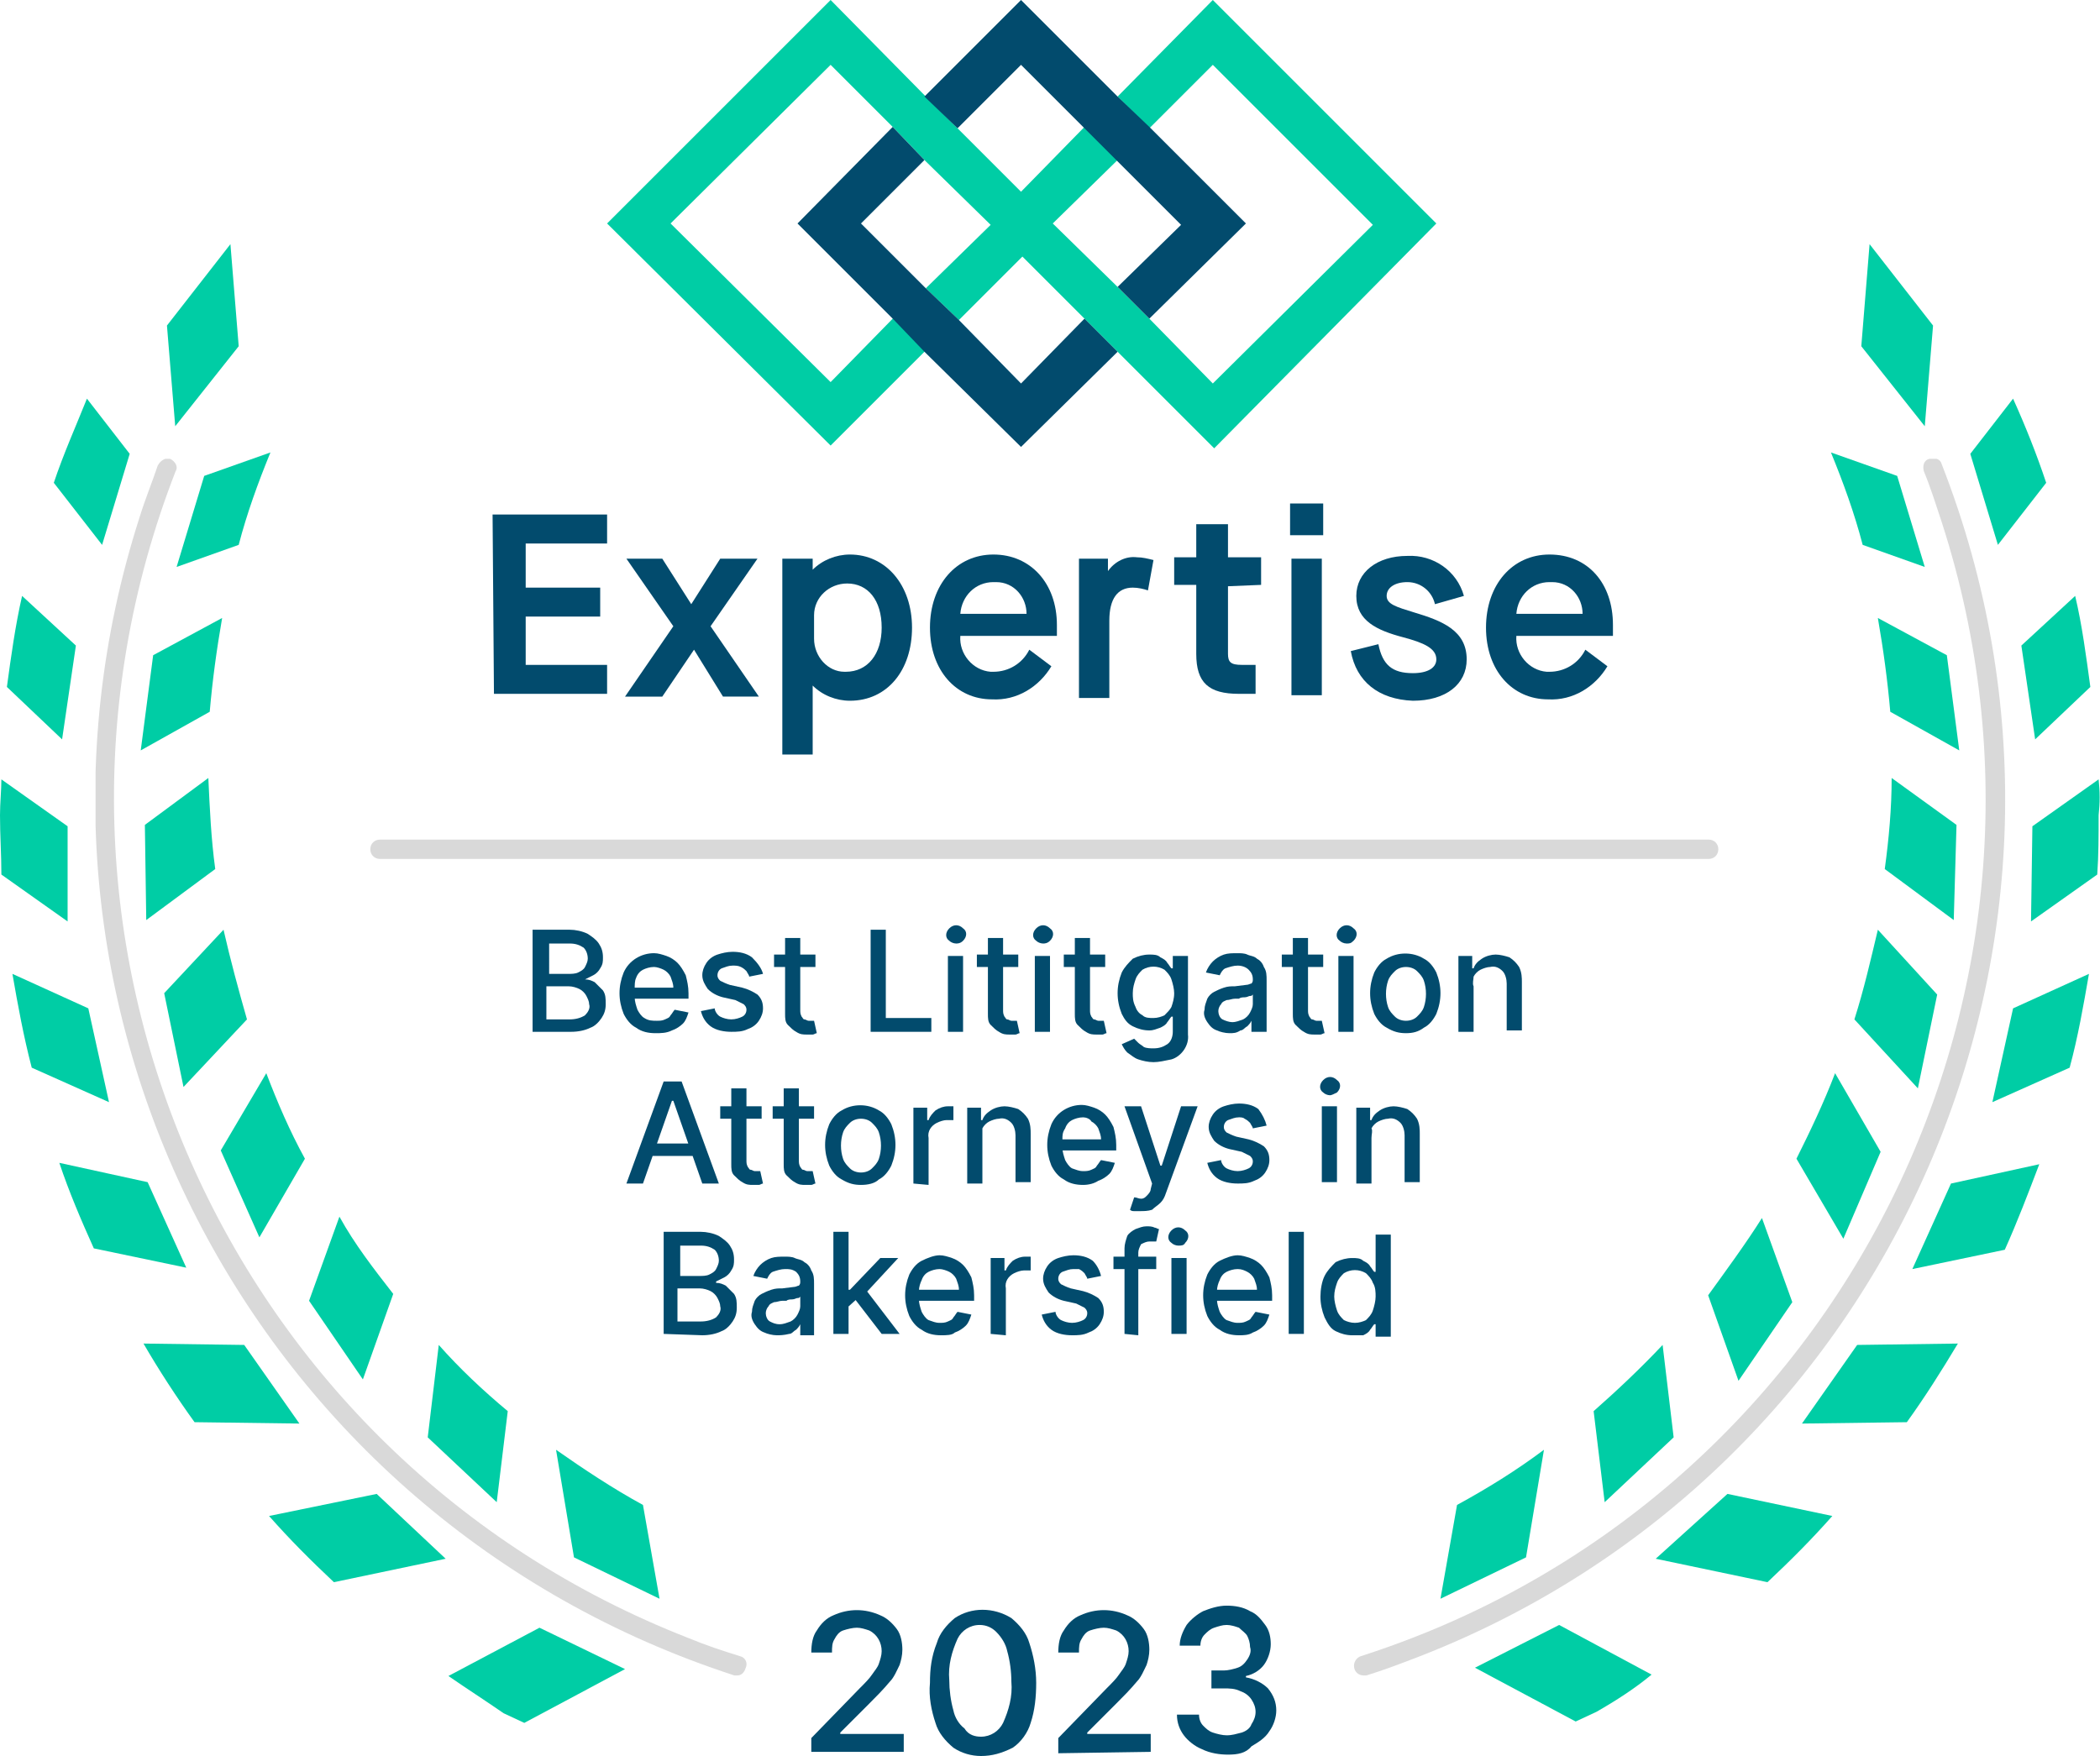 <?xml version="1.0" encoding="utf-8"?>
<!-- Generator: Adobe Illustrator 27.2.0, SVG Export Plug-In . SVG Version: 6.00 Build 0)  -->
<svg version="1.1" id="Group_177" xmlns="http://www.w3.org/2000/svg" xmlns:xlink="http://www.w3.org/1999/xlink" x="0px" y="0px"
	 width="152.2px" height="127.3px" viewBox="0 0 152.2 127.3" enable-background="new 0 0 152.2 127.3" xml:space="preserve">
<g>
	<defs>
		<rect id="SVGID_1_" width="152.2" height="127.3"/>
	</defs>
	<clipPath id="SVGID_00000152982415242317404750000017580763844602176416_">
		<use xlink:href="#SVGID_1_"  overflow="visible"/>
	</clipPath>
	<g id="Group_196" clip-path="url(#SVGID_00000152982415242317404750000017580763844602176416_)">
		<g id="Group_187">
			<g>
				<defs>
					<rect id="SVGID_00000120558556539263281450000013626103902951826365_" width="152.2" height="127.3"/>
				</defs>
				<clipPath id="SVGID_00000114033977920672644710000010488922217897368705_">
					<use xlink:href="#SVGID_00000120558556539263281450000013626103902951826365_"  overflow="visible"/>
				</clipPath>
				<g id="Group_186" clip-path="url(#SVGID_00000114033977920672644710000010488922217897368705_)">
					<g id="Group_179" transform="translate(26.838 60.867)" opacity="0.15">
						<g id="Group_178">
							<g>
								<defs>
									<rect id="SVGID_00000109024212110018991110000012663342483505772688_" x="0" y="0" width="97.7" height="1.4"/>
								</defs>
								<clipPath id="SVGID_00000146483931917098066690000001668604693541038748_">
									<use xlink:href="#SVGID_00000109024212110018991110000012663342483505772688_"  overflow="visible"/>
								</clipPath>
								<g id="Group_177-2" clip-path="url(#SVGID_00000146483931917098066690000001668604693541038748_)">
									<path id="Path_2105" d="M97,1.4H0.7C0.3,1.4,0,1.1,0,0.7C0,0.3,0.3,0,0.7,0H97c0.4,0,0.7,0.3,0.7,0.7
										C97.7,1.1,97.4,1.4,97,1.4C97,1.4,97,1.4,97,1.4"/>
								</g>
							</g>
						</g>
					</g>
					<g id="Group_182" transform="translate(6.928 33.261)" opacity="0.15">
						<g id="Group_181">
							<g>
								<defs>
									<rect id="SVGID_00000060010997300129615440000000326161521629783708_" x="0" y="0" width="47.2" height="88.2"/>
								</defs>
								<clipPath id="SVGID_00000127014172540596573030000018229243231852663943_">
									<use xlink:href="#SVGID_00000060010997300129615440000000326161521629783708_"  overflow="visible"/>
								</clipPath>
								<g id="Group_180" clip-path="url(#SVGID_00000127014172540596573030000018229243231852663943_)">
									<path id="Path_2106" d="M46.5,88.2c-0.1,0-0.1,0-0.2,0C11.2,76.8-8.1,39.3,3.2,4.2c0.4-1.3,0.9-2.5,1.3-3.7
										C4.7,0.1,5.1-0.1,5.4,0C5.8,0.2,6,0.6,5.8,0.9C-7.3,34.6,9.4,72.4,43,85.5c1.2,0.5,2.4,0.9,3.7,1.3
										c0.4,0.1,0.6,0.5,0.4,0.9C47,88,46.8,88.2,46.5,88.2"/>
								</g>
							</g>
						</g>
					</g>
					<g id="Group_185" transform="translate(98.132 33.261)" opacity="0.15">
						<g id="Group_184">
							<g>
								<defs>
									<rect id="SVGID_00000152231906510828400070000006321571909892420537_" x="0" y="0" width="47.2" height="88.2"/>
								</defs>
								<clipPath id="SVGID_00000069399754463628699640000006822239958349782958_">
									<use xlink:href="#SVGID_00000152231906510828400070000006321571909892420537_"  overflow="visible"/>
								</clipPath>
								<g id="Group_183" clip-path="url(#SVGID_00000069399754463628699640000006822239958349782958_)">
									<path id="Path_2107" d="M0.7,88.2c-0.4,0-0.7-0.3-0.7-0.7c0-0.3,0.2-0.6,0.5-0.7C34.8,75.8,53.7,39,42.6,4.6
										c-0.4-1.2-0.8-2.5-1.3-3.7c-0.1-0.4,0-0.8,0.4-0.9c0.4-0.1,0.8,0,0.9,0.4C56,34.7,39.1,73.4,4.8,86.8
										c-1.3,0.5-2.6,1-3.9,1.4C0.8,88.2,0.8,88.2,0.7,88.2"/>
								</g>
							</g>
						</g>
					</g>
				</g>
			</g>
		</g>
		<path id="Path_2108" fill="#00CDA5" d="M17.3,25.1l-0.6-7.4l-4.6,5.9l0.6,7.3L17.3,25.1z"/>
		<g id="Group_195">
			<g>
				<defs>
					<rect id="SVGID_00000060015582778619194050000011317537627786550185_" width="152.2" height="127.3"/>
				</defs>
				<clipPath id="SVGID_00000156579704554239300370000000061089827435699627_">
					<use xlink:href="#SVGID_00000060015582778619194050000011317537627786550185_"  overflow="visible"/>
				</clipPath>
				<g id="Group_194" clip-path="url(#SVGID_00000156579704554239300370000000061089827435699627_)">
					<path id="Path_2109" fill="#00CDA5" d="M9.4,32.9l-3.1-4c-0.8,2-1.7,4-2.4,6.1l3.5,4.5L9.4,32.9z"/>
					<path id="Path_2110" fill="#00CDA5" d="M12.8,41.1l4.5-1.6c0.6-2.3,1.4-4.5,2.3-6.7l-4.8,1.7L12.8,41.1z"/>
					<path id="Path_2111" fill="#00CDA5" d="M5.5,46.8l-3.9-3.6c-0.5,2.2-0.8,4.4-1.1,6.6l4,3.8L5.5,46.8z"/>
					<path id="Path_2112" fill="#00CDA5" d="M16.1,44.8l-5,2.7l-0.9,6.9l5-2.8C15.4,49.3,15.7,47.1,16.1,44.8"/>
					<path id="Path_2113" fill="#00CDA5" d="M4.9,59.9l-4.8-3.4c0,0.8-0.1,1.7-0.1,2.6c0,1.5,0.1,2.8,0.1,4.3l4.8,3.4V59.9z"/>
					<path id="Path_2114" fill="#00CDA5" d="M10.5,59.8l0.1,6.9l5-3.7c-0.3-2.2-0.4-4.4-0.5-6.6L10.5,59.8z"/>
					<path id="Path_2115" fill="#00CDA5" d="M6.4,73.1l-5.5-2.5c0.4,2.3,0.8,4.5,1.4,6.8l5.6,2.5L6.4,73.1z"/>
					<path id="Path_2116" fill="#00CDA5" d="M17.9,73.9c-0.6-2.1-1.2-4.3-1.7-6.5L11.9,72l1.4,6.8L17.9,73.9z"/>
					<path id="Path_2117" fill="#00CDA5" d="M10.7,85.7l-6.4-1.4c0.7,2.1,1.6,4.2,2.5,6.2l6.7,1.4L10.7,85.7z"/>
					<path id="Path_2118" fill="#00CDA5" d="M22.1,84c-1.1-2-2-4.1-2.8-6.2L16,83.4l2.8,6.3L22.1,84z"/>
					<path id="Path_2119" fill="#00CDA5" d="M17.7,97.5l-7.3-0.1c1.1,1.9,2.4,3.9,3.7,5.7l7.6,0.1L17.7,97.5z"/>
					<path id="Path_2120" fill="#00CDA5" d="M28.5,93.8c-1.4-1.8-2.8-3.6-3.9-5.6l-2.2,6.1l3.9,5.7L28.5,93.8z"/>
					<path id="Path_2121" fill="#00CDA5" d="M19.5,109.9c1.5,1.7,3,3.2,4.7,4.8l8.1-1.7l-5-4.7L19.5,109.9z"/>
					<path id="Path_2122" fill="#00CDA5" d="M36.8,102.3c-1.8-1.5-3.5-3.1-5-4.8l-0.8,6.7l5,4.7L36.8,102.3z"/>
					<path id="Path_2123" fill="#00CDA5" d="M32.5,121.5c1.3,0.9,2.7,1.8,4,2.7l1.5,0.7l7.3-3.9l-6.2-3L32.5,121.5z"/>
					<path id="Path_2124" fill="#00CDA5" d="M40.3,105.1l1.3,7.8l6.2,3l-1.2-6.8C44.4,107.9,42.3,106.5,40.3,105.1"/>
					<path id="Path_2125" fill="#00CDA5" d="M140.1,23.6l-4.6-5.9l-0.6,7.4l4.6,5.8L140.1,23.6z"/>
					<path id="Path_2126" fill="#00CDA5" d="M148.3,35c-0.7-2.1-1.5-4.1-2.4-6.1l-3.1,4l2,6.6L148.3,35z"/>
					<path id="Path_2127" fill="#00CDA5" d="M139.5,41.1l-2-6.6l-4.8-1.7c0.9,2.2,1.7,4.4,2.3,6.7L139.5,41.1z"/>
					<path id="Path_2128" fill="#00CDA5" d="M147.5,53.6l4-3.8c-0.3-2.2-0.6-4.5-1.1-6.6l-3.9,3.6L147.5,53.6z"/>
					<path id="Path_2129" fill="#00CDA5" d="M137,51.6l5,2.8l-0.9-6.9l-5-2.7C136.5,47.1,136.8,49.3,137,51.6"/>
					<path id="Path_2130" fill="#00CDA5" d="M152.1,56.5l-4.8,3.4l-0.1,6.9l4.8-3.4c0.1-1.4,0.1-2.8,0.1-4.3
						C152.2,58.2,152.2,57.4,152.1,56.5"/>
					<path id="Path_2131" fill="#00CDA5" d="M141.8,59.8l-4.7-3.4c0,2.2-0.2,4.4-0.5,6.6l5,3.7L141.8,59.8z"/>
					<path id="Path_2132" fill="#00CDA5" d="M144.4,79.9l5.6-2.5c0.6-2.2,1-4.5,1.4-6.8l-5.5,2.5L144.4,79.9z"/>
					<path id="Path_2133" fill="#00CDA5" d="M134.4,73.9l4.6,5l1.4-6.8l-4.3-4.7C135.6,69.5,135.1,71.7,134.4,73.9"/>
					<path id="Path_2134" fill="#00CDA5" d="M138.6,92l6.7-1.4c0.9-2,1.7-4.1,2.5-6.2l-6.4,1.4L138.6,92z"/>
					<path id="Path_2135" fill="#00CDA5" d="M136.3,83.5l-3.3-5.7c-0.8,2.1-1.8,4.2-2.8,6.2l3.4,5.8L136.3,83.5z"/>
					<path id="Path_2136" fill="#00CDA5" d="M130.6,103.2l7.6-0.1c1.3-1.8,2.5-3.7,3.7-5.7l-7.3,0.1L130.6,103.2z"/>
					<path id="Path_2137" fill="#00CDA5" d="M129.9,94.4l-2.2-6.1c-1.2,1.9-2.6,3.8-3.9,5.6l2.2,6.2L129.9,94.4z"/>
					<path id="Path_2138" fill="#00CDA5" d="M120,113l8.1,1.7c1.7-1.6,3.2-3.1,4.7-4.8l-7.6-1.6L120,113z"/>
					<path id="Path_2139" fill="#00CDA5" d="M116.3,108.9l5-4.7l-0.8-6.7c-1.6,1.7-3.3,3.3-5,4.8L116.3,108.9z"/>
					<path id="Path_2140" fill="#00CDA5" d="M106.9,120.9l7.3,3.9l1.5-0.7c1.4-0.8,2.8-1.7,4-2.7l-6.7-3.6L106.9,120.9z"/>
					<path id="Path_2141" fill="#00CDA5" d="M111.9,105.1c-2,1.5-4.1,2.8-6.3,4l-1.2,6.8l6.2-3L111.9,105.1z"/>
					<g id="Group_193" transform="translate(43.951)" opacity="0">
						<g id="Group_192">
							<g>
								<defs>
									<rect id="SVGID_00000023966988493833840440000001506381961100249734_" x="0" width="60.2" height="32.4"/>
								</defs>
								<clipPath id="SVGID_00000145760055384361259440000014471312015260005788_">
									<use xlink:href="#SVGID_00000023966988493833840440000001506381961100249734_"  overflow="visible"/>
								</clipPath>
								<g id="Group_191" clip-path="url(#SVGID_00000145760055384361259440000014471312015260005788_)">
									<path id="Path_2142" fill="#FFFFFF" d="M30.1,4.7l11.6,11.6l-3.9,3.9l2.4,2.3l6.2-6.2L30.1,0l-6.2,6.2l2.3,2.4L30.1,4.7z"
										/>
									<g id="Group_190" opacity="0.75">
										<g id="Group_189">
											<g>
												<defs>
													<rect id="SVGID_00000010996311588728770260000004746651090099983249_" x="0" width="60.2" height="32.4"/>
												</defs>
												<clipPath id="SVGID_00000068664038212535606080000015922787571443720876_">
													<use xlink:href="#SVGID_00000010996311588728770260000004746651090099983249_"  overflow="visible"/>
												</clipPath>
												<g id="Group_188" clip-path="url(#SVGID_00000068664038212535606080000015922787571443720876_)">
													<path id="Path_2143" fill="#FFFFFF" d="M37.7,6.2l2.4,2.4L44,4.7l11.6,11.6L44,27.7L32.4,16.2l3.9-3.9L34,10l-3.9,3.9
														L16.2,0L0,16.2l16.2,16.1l6.2-6.2l-2.3-2.4l-3.9,3.9L4.7,16.2L16.2,4.7l11.6,11.6l-3.9,3.9l2.3,2.3l3.9-3.9L44,32.4
														l16.2-16.1L44,0L37.7,6.2z"/>
												</g>
											</g>
										</g>
									</g>
									<path id="Path_2144" fill="#FFFFFF" d="M30.1,27.7L18.6,16.2l3.9-3.9L20.2,10l-6.2,6.2l16.1,16.1l6.2-6.2L34,23.8
										L30.1,27.7z"/>
								</g>
							</g>
						</g>
					</g>
					<path id="Path_2145" fill="#00CDA5" d="M104.1,16.2L87.9,0L81,7l2.3,2.3l4.6-4.6l11.6,11.6L87.9,27.8l-4.6-4.7L81,20.8
						l-4.7-4.6l4.7-4.6l-2.4-2.4L74,13.9l-4.6-4.6L67.1,7l-6.9-7L44,16.2l16.2,16.1l6.9-6.9l-2.3-2.4l-4.6,4.7L48.6,16.2L60.2,4.7
						l4.6,4.6l2.3,2.4l4.7,4.6l-4.7,4.6l2.4,2.3l4.6-4.6l4.6,4.6l2.4,2.4l6.9,6.9L104.1,16.2z"/>
					<path id="Path_2146" fill="#024B6D" d="M74,4.7l4.6,4.6l2.4,2.4l4.6,4.6L81,20.8l2.3,2.3l7-6.9l-7-7L81,7l-7-7l-7,7l2.4,2.3
						L74,4.7z M78.6,23.1L74,27.8l-4.6-4.7l-2.4-2.3l-4.6-4.6l4.6-4.6l-2.3-2.4l-6.9,7l6.9,6.9l2.3,2.4l7,6.9l7-6.9L78.6,23.1z"/>
					<path id="Path_2147" fill="#024B6D" d="M35.7,37.3H44v2.1h-5.9v3.2h5.4v2.1h-5.4v3.5H44v2.1h-8.2"/>
					<path id="Path_2148" fill="#024B6D" d="M48.8,45.4l-3.4-4.9H48l2.1,3.3h0l2.1-3.3h2.7l-3.4,4.9l3.5,5.1h-2.6l-2.1-3.4h0
						L48,50.5h-2.7"/>
					<path id="Path_2149" fill="#024B6D" d="M63.9,45.5c0-2-1-3.2-2.5-3.2c-1.3,0-2.4,1-2.4,2.3c0,0,0,0.1,0,0.1v1.6
						c0,1.3,1,2.4,2.2,2.4c0,0,0.1,0,0.1,0C62.9,48.7,63.9,47.4,63.9,45.5 M56.7,40.5h2.2v0.8h0c0.7-0.7,1.7-1.1,2.7-1.1
						c2.6,0,4.5,2.2,4.5,5.3s-1.8,5.3-4.5,5.3c-1,0-2-0.4-2.7-1.1h0v5h-2.2"/>
					<path id="Path_2150" fill="#024B6D" d="M74.4,44.5c0-1.2-0.9-2.3-2.2-2.3c-0.1,0-0.1,0-0.2,0c-1.3,0-2.3,1-2.4,2.3H74.4z
						 M67.4,45.5c0-3.1,1.9-5.3,4.6-5.3c2.7,0,4.6,2.1,4.6,5.1v0.8h-7c-0.1,1.3,0.9,2.5,2.2,2.6c0.1,0,0.1,0,0.2,0
						c1.1,0,2.1-0.6,2.6-1.6l1.6,1.2c-0.9,1.5-2.5,2.5-4.3,2.4C69.3,50.7,67.4,48.6,67.4,45.5"/>
					<path id="Path_2151" fill="#024B6D" d="M78.2,40.5h2.1v0.9h0c0.5-0.7,1.3-1.1,2.1-1c0.4,0,0.8,0.1,1.2,0.2l-0.4,2.2
						c-0.3-0.1-0.7-0.2-1.1-0.2c-1.1,0-1.7,0.8-1.7,2.4v5.6h-2.2"/>
					<path id="Path_2152" fill="#024B6D" d="M89,42.5v4.9c0,0.6,0.2,0.8,1,0.8h1v2.1h-1.2c-2.2,0-3.1-0.8-3.1-2.9v-5h-1.6v-2h1.6
						v-2.4H89v2.4h2.4v2"/>
					<path id="Path_2153" fill="#024B6D" d="M93.6,40.5h2.2v9.9h-2.2V40.5z M93.5,36.5h2.4v2.3h-2.4V36.5z"/>
					<path id="Path_2154" fill="#024B6D" d="M97.9,47.2l2-0.5c0.3,1.5,1,2.1,2.5,2.1c1.1,0,1.7-0.4,1.7-1c0-0.8-0.9-1.2-2.4-1.6
						c-1.9-0.5-3.4-1.2-3.4-3c0-1.7,1.5-2.9,3.7-2.9c1.9-0.1,3.6,1.1,4.1,2.9l-2.1,0.6c-0.2-0.9-1-1.6-2-1.6c-0.9,0-1.5,0.4-1.5,1
						c0,0.6,0.7,0.8,2,1.2c2,0.6,3.8,1.3,3.8,3.4c0,1.8-1.5,3-3.9,3C99.9,50.7,98.3,49.4,97.9,47.2"/>
					<path id="Path_2155" fill="#024B6D" d="M114.7,44.5c0-1.2-0.9-2.3-2.2-2.3c-0.1,0-0.1,0-0.2,0c-1.3,0-2.3,1-2.4,2.3H114.7z
						 M107.7,45.5c0-3.1,1.9-5.3,4.6-5.3c2.8,0,4.6,2.1,4.6,5.1v0.8h-7c-0.1,1.3,0.9,2.5,2.2,2.6c0.1,0,0.1,0,0.2,0
						c1.1,0,2.1-0.6,2.6-1.6l1.6,1.2c-0.9,1.5-2.5,2.5-4.3,2.4C109.6,50.7,107.7,48.6,107.7,45.5"/>
					<path id="Path_2156" fill="#024B6D" d="M58.8,127.1V126l3.5-3.6c0.4-0.4,0.7-0.7,0.9-1c0.2-0.3,0.4-0.5,0.5-0.8
						c0.1-0.3,0.2-0.6,0.2-0.9c0-0.6-0.3-1.2-0.9-1.5c-0.3-0.1-0.6-0.2-0.9-0.2c-0.3,0-0.7,0.1-1,0.2c-0.3,0.1-0.5,0.4-0.6,0.6
						c-0.2,0.3-0.2,0.6-0.2,1h-1.5c0-0.6,0.1-1.2,0.4-1.6c0.3-0.5,0.7-0.9,1.2-1.1c1.1-0.5,2.3-0.5,3.4,0c0.5,0.2,0.9,0.6,1.2,1
						c0.3,0.4,0.4,1,0.4,1.5c0,0.4-0.1,0.8-0.2,1.1c-0.2,0.4-0.4,0.9-0.7,1.2c-0.5,0.6-1,1.1-1.5,1.6l-2.1,2.1v0.1h4.6v1.3H58.8z"/>
					<path id="Path_2157" fill="#024B6D" d="M71.1,127.3c-0.7,0-1.4-0.2-2-0.6c-0.6-0.5-1.1-1.1-1.3-1.8c-0.3-0.9-0.5-1.9-0.4-2.9
						c0-1,0.1-1.9,0.5-2.9c0.2-0.7,0.7-1.3,1.3-1.8c1.2-0.8,2.8-0.8,4.1,0c0.6,0.5,1.1,1.1,1.3,1.8c0.3,0.9,0.5,1.9,0.5,2.9
						c0,1-0.1,2-0.4,2.9c-0.2,0.7-0.7,1.4-1.3,1.8C72.6,127.1,71.9,127.3,71.1,127.3 M71.1,125.9c0.7,0,1.3-0.4,1.6-1
						c0.4-0.9,0.7-1.9,0.6-3c0-0.7-0.1-1.5-0.3-2.2c-0.1-0.5-0.4-1-0.8-1.4c-0.3-0.3-0.7-0.5-1.2-0.5c-0.7,0-1.3,0.4-1.6,1
						c-0.4,0.9-0.7,1.9-0.6,3c0,0.7,0.1,1.5,0.3,2.2c0.1,0.5,0.4,1,0.8,1.3C70.2,125.8,70.7,125.9,71.1,125.9"/>
					<path id="Path_2158" fill="#024B6D" d="M76.7,127.1V126l3.5-3.6c0.4-0.4,0.7-0.7,0.9-1c0.2-0.3,0.4-0.5,0.5-0.8
						c0.1-0.3,0.2-0.6,0.2-0.9c0-0.6-0.3-1.2-0.9-1.5c-0.3-0.1-0.6-0.2-0.9-0.2c-0.3,0-0.7,0.1-1,0.2c-0.3,0.1-0.5,0.4-0.6,0.6
						c-0.2,0.3-0.2,0.6-0.2,1h-1.5c0-0.6,0.1-1.2,0.4-1.6c0.3-0.5,0.7-0.9,1.2-1.1c1.1-0.5,2.3-0.5,3.4,0c0.5,0.2,0.9,0.6,1.2,1
						c0.3,0.4,0.4,1,0.4,1.5c0,0.4-0.1,0.8-0.2,1.1c-0.2,0.4-0.4,0.9-0.7,1.2c-0.5,0.6-1,1.1-1.5,1.6l-2.1,2.1v0.1h4.6v1.3
						L76.7,127.1z"/>
					<path id="Path_2159" fill="#024B6D" d="M89,127.2c-0.6,0-1.3-0.1-1.9-0.4c-0.5-0.2-1-0.6-1.3-1c-0.3-0.4-0.5-0.9-0.5-1.5h1.6
						c0,0.3,0.1,0.6,0.3,0.8c0.2,0.2,0.4,0.4,0.7,0.5c0.3,0.1,0.7,0.2,1,0.2c0.4,0,0.7-0.1,1.1-0.2c0.3-0.1,0.6-0.3,0.7-0.6
						c0.2-0.3,0.3-0.6,0.3-0.9c0-0.3-0.1-0.6-0.3-0.9c-0.2-0.3-0.5-0.5-0.8-0.6c-0.4-0.2-0.8-0.2-1.2-0.2h-0.9v-1.3h0.9
						c0.3,0,0.7-0.1,1-0.2c0.3-0.1,0.5-0.3,0.7-0.6c0.2-0.3,0.3-0.6,0.2-0.9c0-0.3-0.1-0.6-0.2-0.8c-0.1-0.2-0.4-0.4-0.6-0.6
						c-0.3-0.1-0.6-0.2-0.9-0.2c-0.3,0-0.6,0.1-0.9,0.2c-0.3,0.1-0.5,0.3-0.7,0.5c-0.2,0.2-0.3,0.5-0.3,0.8h-1.5
						c0-0.5,0.2-1,0.5-1.5c0.3-0.4,0.8-0.8,1.2-1c0.5-0.2,1.1-0.4,1.7-0.4c0.6,0,1.2,0.1,1.7,0.4c0.5,0.2,0.8,0.6,1.1,1
						c0.3,0.4,0.4,0.9,0.4,1.4c0,0.5-0.2,1.1-0.5,1.5c-0.3,0.4-0.8,0.7-1.3,0.8v0.1c0.6,0.1,1.2,0.4,1.6,0.8c0.4,0.5,0.6,1,0.6,1.6
						c0,0.5-0.2,1.1-0.5,1.5c-0.3,0.5-0.8,0.8-1.3,1.1C90.3,127.1,89.7,127.2,89,127.2"/>
					<path id="Path_2160" fill="#024B6D" d="M38.6,74.8v-7.4h2.7c0.4,0,0.9,0.1,1.3,0.3c0.3,0.2,0.6,0.4,0.8,0.7
						c0.2,0.3,0.3,0.6,0.3,1c0,0.3,0,0.5-0.2,0.8c-0.1,0.2-0.3,0.4-0.5,0.5c-0.2,0.1-0.4,0.2-0.6,0.3V71c0.3,0,0.5,0.1,0.7,0.2
						c0.2,0.2,0.4,0.4,0.6,0.6c0.2,0.3,0.2,0.6,0.2,1c0,0.4-0.1,0.7-0.3,1c-0.2,0.3-0.5,0.6-0.8,0.7c-0.4,0.2-0.9,0.3-1.4,0.3
						L38.6,74.8z M39.7,70.6h1.5c0.2,0,0.5,0,0.7-0.1c0.2-0.1,0.4-0.2,0.5-0.4c0.1-0.2,0.2-0.4,0.2-0.6c0-0.3-0.1-0.6-0.3-0.8
						c-0.3-0.2-0.6-0.3-1-0.3h-1.5V70.6z M39.7,73.9h1.6c0.4,0,0.8-0.1,1.1-0.3c0.2-0.2,0.4-0.5,0.3-0.8c0-0.2-0.1-0.4-0.2-0.6
						c-0.1-0.2-0.3-0.4-0.5-0.5c-0.2-0.1-0.5-0.2-0.8-0.2h-1.6V73.9z"/>
					<path id="Path_2161" fill="#024B6D" d="M47.5,74.9c-0.5,0-1-0.1-1.4-0.4c-0.4-0.2-0.7-0.6-0.9-1c-0.2-0.5-0.3-1-0.3-1.5
						c0-0.5,0.1-1,0.3-1.5c0.4-0.9,1.3-1.4,2.2-1.4c0.3,0,0.6,0.1,0.9,0.2c0.3,0.1,0.6,0.3,0.8,0.5c0.2,0.2,0.4,0.5,0.6,0.9
						c0.1,0.4,0.2,0.8,0.2,1.3v0.4h-4.4v-0.8h3.3c0-0.3-0.1-0.5-0.2-0.8c-0.1-0.2-0.3-0.4-0.5-0.5c-0.2-0.1-0.5-0.2-0.7-0.2
						c-0.3,0-0.6,0.1-0.8,0.2c-0.2,0.1-0.4,0.3-0.5,0.6C46,71.1,46,71.4,46,71.7v0.6c0,0.3,0.1,0.6,0.2,0.9c0.1,0.2,0.3,0.5,0.5,0.6
						C47,74,47.3,74,47.6,74c0.2,0,0.4,0,0.6-0.1c0.2-0.1,0.3-0.1,0.4-0.3c0.1-0.1,0.2-0.3,0.3-0.4l1,0.2c-0.1,0.3-0.2,0.6-0.4,0.8
						c-0.2,0.2-0.5,0.4-0.8,0.5C48.3,74.9,47.9,74.9,47.5,74.9"/>
					<path id="Path_2162" fill="#024B6D" d="M55.3,70.6l-1,0.2c0-0.1-0.1-0.2-0.2-0.4c-0.1-0.1-0.2-0.2-0.4-0.3
						c-0.2-0.1-0.4-0.1-0.6-0.1c-0.3,0-0.5,0.1-0.8,0.2c-0.2,0.1-0.3,0.3-0.3,0.5c0,0.2,0.1,0.3,0.2,0.4c0.2,0.1,0.4,0.2,0.7,0.3
						l0.9,0.2c0.4,0.1,0.8,0.3,1.1,0.5c0.3,0.3,0.4,0.6,0.4,1c0,0.3-0.1,0.6-0.3,0.9c-0.2,0.3-0.5,0.5-0.8,0.6
						c-0.4,0.2-0.8,0.2-1.2,0.2c-0.5,0-1.1-0.1-1.5-0.4c-0.4-0.3-0.6-0.7-0.7-1.1l1-0.2c0,0.2,0.2,0.5,0.4,0.6
						c0.2,0.1,0.5,0.2,0.8,0.2c0.3,0,0.6-0.1,0.8-0.2c0.2-0.1,0.3-0.3,0.3-0.5c0-0.2-0.1-0.3-0.2-0.4c-0.2-0.1-0.4-0.2-0.6-0.3
						l-0.9-0.2c-0.4-0.1-0.8-0.3-1.1-0.6c-0.2-0.3-0.4-0.6-0.4-1c0-0.3,0.1-0.6,0.3-0.9c0.2-0.3,0.5-0.5,0.8-0.6
						c0.3-0.1,0.7-0.2,1.1-0.2c0.5,0,1,0.1,1.4,0.4C54.9,69.8,55.2,70.2,55.3,70.6"/>
					<path id="Path_2163" fill="#024B6D" d="M59.1,70.1h-3v-0.9h3L59.1,70.1z M56.9,68H58v5.2c0,0.2,0,0.3,0.1,0.5
						c0.1,0.1,0.1,0.2,0.2,0.2c0.1,0,0.2,0.1,0.3,0.1c0.1,0,0.2,0,0.2,0l0.2,0l0.2,0.9c-0.1,0-0.2,0.1-0.3,0.1c-0.1,0-0.3,0-0.4,0
						c-0.3,0-0.5,0-0.8-0.2c-0.2-0.1-0.4-0.3-0.6-0.5c-0.2-0.2-0.2-0.5-0.2-0.8L56.9,68z"/>
					<path id="Path_2164" fill="#024B6D" d="M63.1,74.8v-7.4h1.1v6.4h3.3v1L63.1,74.8z"/>
					<path id="Path_2165" fill="#024B6D" d="M69.3,68.4c-0.2,0-0.4-0.1-0.5-0.2c-0.3-0.2-0.3-0.6,0-0.9c0,0,0,0,0,0
						c0.3-0.3,0.7-0.3,1,0c0.3,0.2,0.3,0.6,0,0.9c0,0,0,0,0,0C69.6,68.4,69.4,68.4,69.3,68.4 M68.7,69.3h1.1v5.5h-1.1V69.3z"/>
					<path id="Path_2166" fill="#024B6D" d="M73.8,70.1h-3v-0.9h3V70.1z M71.6,68h1.1v5.2c0,0.2,0,0.3,0.1,0.5
						c0.1,0.1,0.1,0.2,0.2,0.2c0.1,0,0.2,0.1,0.3,0.1c0.1,0,0.2,0,0.2,0l0.2,0l0.2,0.9c-0.1,0-0.2,0.1-0.3,0.1c-0.1,0-0.3,0-0.4,0
						c-0.3,0-0.5,0-0.8-0.2c-0.2-0.1-0.4-0.3-0.6-0.5c-0.2-0.2-0.2-0.5-0.2-0.8L71.6,68z"/>
					<path id="Path_2167" fill="#024B6D" d="M75.6,68.4c-0.2,0-0.4-0.1-0.5-0.2c-0.3-0.2-0.3-0.6,0-0.9c0,0,0,0,0,0
						c0.3-0.3,0.7-0.3,1,0c0.3,0.2,0.3,0.6,0,0.9c0,0,0,0,0,0C75.9,68.4,75.7,68.4,75.6,68.4 M75,69.3h1.1v5.5H75V69.3z"/>
					<path id="Path_2168" fill="#024B6D" d="M80.1,70.1h-3v-0.9h3V70.1z M77.9,68H79v5.2c0,0.2,0,0.3,0.1,0.5
						c0.1,0.1,0.1,0.2,0.2,0.2c0.1,0,0.2,0.1,0.3,0.1c0.1,0,0.2,0,0.2,0l0.2,0l0.2,0.9c-0.1,0-0.2,0.1-0.3,0.1c-0.1,0-0.3,0-0.4,0
						c-0.3,0-0.5,0-0.8-0.2c-0.2-0.1-0.4-0.3-0.6-0.5c-0.2-0.2-0.2-0.5-0.2-0.8L77.9,68z"/>
					<path id="Path_2169" fill="#024B6D" d="M83.6,77c-0.4,0-0.8-0.1-1.1-0.2c-0.3-0.1-0.5-0.3-0.8-0.5c-0.2-0.2-0.3-0.4-0.4-0.6
						l0.9-0.4c0.1,0.1,0.2,0.2,0.3,0.3c0.1,0.1,0.3,0.2,0.4,0.3c0.2,0.1,0.5,0.1,0.7,0.1c0.4,0,0.7-0.1,1-0.3
						c0.3-0.2,0.4-0.6,0.4-0.9v-1.1h-0.1c-0.1,0.1-0.2,0.3-0.3,0.4c-0.1,0.2-0.3,0.3-0.5,0.4c-0.3,0.1-0.5,0.2-0.8,0.2
						c-0.4,0-0.8-0.1-1.2-0.3c-0.4-0.2-0.6-0.5-0.8-0.9C81.1,73,81,72.5,81,72c0-0.5,0.1-1,0.3-1.5c0.2-0.4,0.5-0.7,0.8-1
						c0.4-0.2,0.8-0.3,1.2-0.3c0.3,0,0.6,0,0.8,0.2c0.2,0.1,0.4,0.2,0.5,0.4c0.1,0.1,0.2,0.3,0.3,0.4H85v-0.9h1.1v5.7
						c0.1,0.8-0.5,1.6-1.2,1.8C84.4,76.9,84,77,83.6,77 M83.6,73.8c0.3,0,0.6-0.1,0.8-0.2c0.2-0.2,0.4-0.4,0.5-0.6
						c0.1-0.3,0.2-0.6,0.2-1c0-0.3-0.1-0.7-0.2-1c-0.1-0.3-0.3-0.5-0.5-0.7c-0.5-0.3-1.1-0.3-1.6,0c-0.2,0.2-0.4,0.4-0.5,0.7
						c-0.1,0.3-0.2,0.6-0.2,1c0,0.3,0,0.6,0.2,1c0.1,0.3,0.3,0.5,0.5,0.6C83,73.8,83.3,73.8,83.6,73.8"/>
					<path id="Path_2170" fill="#024B6D" d="M89.1,74.9c-0.3,0-0.7-0.1-0.9-0.2c-0.3-0.1-0.5-0.3-0.7-0.6c-0.2-0.3-0.3-0.6-0.2-0.9
						c0-0.3,0.1-0.5,0.2-0.8c0.1-0.2,0.3-0.4,0.5-0.5c0.2-0.1,0.4-0.2,0.7-0.3c0.3-0.1,0.5-0.1,0.8-0.1l0.8-0.1
						c0.2,0,0.3-0.1,0.4-0.1c0.1-0.1,0.1-0.2,0.1-0.3v0c0-0.3-0.1-0.5-0.3-0.7c-0.2-0.2-0.5-0.3-0.8-0.3c-0.3,0-0.6,0.1-0.9,0.2
						c-0.2,0.1-0.3,0.3-0.4,0.5l-1-0.2c0.1-0.3,0.3-0.6,0.5-0.8c0.2-0.2,0.5-0.4,0.8-0.5c0.3-0.1,0.6-0.1,1-0.1c0.2,0,0.5,0,0.7,0.1
						c0.2,0.1,0.5,0.1,0.7,0.3c0.2,0.1,0.4,0.3,0.5,0.6c0.2,0.3,0.2,0.6,0.2,1v3.7h-1.1v-0.8h0c-0.1,0.2-0.2,0.3-0.3,0.4
						c-0.2,0.1-0.3,0.3-0.5,0.3C89.6,74.9,89.4,74.9,89.1,74.9 M89.3,74.1c0.3,0,0.5-0.1,0.8-0.2c0.2-0.1,0.4-0.3,0.5-0.5
						c0.1-0.2,0.2-0.4,0.2-0.6v-0.7c-0.1,0.1-0.1,0.1-0.2,0.1c-0.1,0-0.2,0.1-0.4,0.1c-0.1,0-0.3,0-0.4,0.1l-0.3,0
						c-0.2,0-0.4,0.1-0.6,0.1c-0.2,0.1-0.3,0.1-0.4,0.3c-0.1,0.1-0.2,0.3-0.2,0.5c0,0.2,0.1,0.5,0.3,0.6
						C88.8,74,89.1,74.1,89.3,74.1"/>
					<path id="Path_2171" fill="#024B6D" d="M95.9,70.1h-3v-0.9h3V70.1z M93.7,68h1.1v5.2c0,0.2,0,0.3,0.1,0.5
						c0.1,0.1,0.1,0.2,0.2,0.2c0.1,0,0.2,0.1,0.3,0.1c0.1,0,0.2,0,0.2,0l0.2,0l0.2,0.9c-0.1,0-0.2,0.1-0.3,0.1c-0.1,0-0.3,0-0.4,0
						c-0.3,0-0.5,0-0.8-0.2c-0.2-0.1-0.4-0.3-0.6-0.5c-0.2-0.2-0.2-0.5-0.2-0.8L93.7,68z"/>
					<path id="Path_2172" fill="#024B6D" d="M97.6,68.4c-0.2,0-0.4-0.1-0.5-0.2c-0.3-0.2-0.3-0.6,0-0.9c0,0,0,0,0,0
						c0.3-0.3,0.7-0.3,1,0c0.3,0.2,0.3,0.6,0,0.9c0,0,0,0,0,0C97.9,68.4,97.8,68.4,97.6,68.4 M97,69.3h1.1v5.5H97V69.3z"/>
					<path id="Path_2173" fill="#024B6D" d="M101.9,74.9c-0.5,0-0.9-0.1-1.4-0.4c-0.4-0.2-0.7-0.6-0.9-1c-0.2-0.5-0.3-1-0.3-1.5
						c0-0.5,0.1-1,0.3-1.5c0.2-0.4,0.5-0.8,0.9-1c0.8-0.5,1.9-0.5,2.7,0c0.4,0.2,0.7,0.6,0.9,1c0.2,0.5,0.3,1,0.3,1.5
						c0,0.5-0.1,1-0.3,1.5c-0.2,0.4-0.5,0.8-0.9,1C102.8,74.8,102.4,74.9,101.9,74.9 M101.9,74c0.3,0,0.6-0.1,0.8-0.3
						c0.2-0.2,0.4-0.4,0.5-0.7c0.2-0.6,0.2-1.3,0-1.9c-0.1-0.3-0.3-0.5-0.5-0.7c-0.2-0.2-0.5-0.3-0.8-0.3c-0.3,0-0.6,0.1-0.8,0.3
						c-0.2,0.2-0.4,0.4-0.5,0.7c-0.2,0.6-0.2,1.3,0,1.9c0.1,0.3,0.3,0.5,0.5,0.7C101.3,73.9,101.6,74,101.9,74"/>
					<path id="Path_2174" fill="#024B6D" d="M106.8,71.5v3.3h-1.1v-5.5h1v0.9h0.1c0.1-0.3,0.3-0.5,0.6-0.7c0.3-0.2,0.7-0.3,1-0.3
						c0.3,0,0.7,0.1,1,0.2c0.3,0.2,0.5,0.4,0.7,0.7c0.2,0.4,0.2,0.8,0.2,1.1v3.5h-1.1v-3.4c0-0.3-0.1-0.7-0.3-0.9
						c-0.2-0.2-0.5-0.4-0.9-0.3c-0.2,0-0.5,0.1-0.7,0.2c-0.2,0.1-0.4,0.3-0.5,0.5C106.8,71,106.7,71.3,106.8,71.5"/>
					<path id="Path_2175" fill="#024B6D" d="M46.6,85.8h-1.2l2.7-7.4h1.3l2.7,7.4h-1.2l-2.1-6h-0.1L46.6,85.8z M46.8,82.9h3.8v0.9
						h-3.8L46.8,82.9z"/>
					<path id="Path_2176" fill="#024B6D" d="M55.2,81.1h-3v-0.9h3V81.1z M53,78.9h1.1v5.2c0,0.2,0,0.3,0.1,0.5
						c0.1,0.1,0.1,0.2,0.2,0.2c0.1,0,0.2,0.1,0.3,0.1c0.1,0,0.2,0,0.2,0l0.2,0l0.2,0.9c-0.1,0-0.2,0.1-0.3,0.1c-0.1,0-0.3,0-0.4,0
						c-0.3,0-0.5,0-0.8-0.2c-0.2-0.1-0.4-0.3-0.6-0.5c-0.2-0.2-0.2-0.5-0.2-0.8L53,78.9z"/>
					<path id="Path_2177" fill="#024B6D" d="M59,81.1h-3v-0.9h3L59,81.1z M56.8,78.9h1.1v5.2c0,0.2,0,0.3,0.1,0.5
						c0.1,0.1,0.1,0.2,0.2,0.2c0.1,0,0.2,0.1,0.3,0.1c0.1,0,0.2,0,0.2,0l0.2,0l0.2,0.9c-0.1,0-0.2,0.1-0.3,0.1c-0.1,0-0.3,0-0.4,0
						c-0.3,0-0.5,0-0.8-0.2c-0.2-0.1-0.4-0.3-0.6-0.5c-0.2-0.2-0.2-0.5-0.2-0.8L56.8,78.9z"/>
					<path id="Path_2178" fill="#024B6D" d="M62.4,85.9c-0.5,0-0.9-0.1-1.4-0.4c-0.4-0.2-0.7-0.6-0.9-1c-0.2-0.5-0.3-1-0.3-1.5
						c0-0.5,0.1-1,0.3-1.5c0.2-0.4,0.5-0.8,0.9-1c0.8-0.5,1.9-0.5,2.7,0c0.4,0.2,0.7,0.6,0.9,1c0.2,0.5,0.3,1,0.3,1.5
						c0,0.5-0.1,1-0.3,1.5c-0.2,0.4-0.5,0.8-0.9,1C63.4,85.8,62.9,85.9,62.4,85.9 M62.4,85c0.3,0,0.6-0.1,0.8-0.3
						c0.2-0.2,0.4-0.4,0.5-0.7c0.2-0.6,0.2-1.3,0-1.9c-0.1-0.3-0.3-0.5-0.5-0.7c-0.2-0.2-0.5-0.3-0.8-0.3c-0.3,0-0.6,0.1-0.8,0.3
						c-0.2,0.2-0.4,0.4-0.5,0.7c-0.2,0.6-0.2,1.3,0,1.9c0.1,0.3,0.3,0.5,0.5,0.7C61.8,84.9,62.1,85,62.4,85"/>
					<path id="Path_2179" fill="#024B6D" d="M66.2,85.8v-5.5h1v0.9h0.1c0.1-0.3,0.3-0.5,0.5-0.7c0.3-0.2,0.6-0.3,0.9-0.3
						c0.1,0,0.1,0,0.2,0s0.2,0,0.2,0v1c-0.1,0-0.2,0-0.2,0c-0.1,0-0.2,0-0.3,0c-0.2,0-0.5,0.1-0.7,0.2c-0.4,0.2-0.7,0.6-0.6,1.1v3.4
						L66.2,85.8z"/>
					<path id="Path_2180" fill="#024B6D" d="M71.2,82.5v3.3h-1.1v-5.5h1v0.9h0.1c0.1-0.3,0.3-0.5,0.6-0.7c0.3-0.2,0.7-0.3,1-0.3
						c0.3,0,0.7,0.1,1,0.2c0.3,0.2,0.5,0.4,0.7,0.7c0.2,0.4,0.2,0.8,0.2,1.1v3.5h-1.1v-3.4c0-0.3-0.1-0.7-0.3-0.9
						c-0.2-0.2-0.5-0.4-0.9-0.3c-0.2,0-0.5,0.1-0.7,0.2c-0.2,0.1-0.4,0.3-0.5,0.5C71.2,82,71.2,82.2,71.2,82.5"/>
					<path id="Path_2181" fill="#024B6D" d="M78.5,85.9c-0.5,0-1-0.1-1.4-0.4c-0.4-0.2-0.7-0.6-0.9-1c-0.2-0.5-0.3-1-0.3-1.5
						c0-0.5,0.1-1,0.3-1.5c0.4-0.9,1.3-1.4,2.2-1.4c0.3,0,0.6,0.1,0.9,0.2c0.3,0.1,0.6,0.3,0.8,0.5c0.2,0.2,0.4,0.5,0.6,0.9
						c0.1,0.4,0.2,0.8,0.2,1.3v0.4h-4.4v-0.8h3.3c0-0.3-0.1-0.5-0.2-0.8c-0.1-0.2-0.3-0.4-0.5-0.5C79,81.1,78.7,81,78.5,81
						c-0.3,0-0.6,0.1-0.8,0.2c-0.2,0.1-0.4,0.3-0.5,0.6C77,82.1,77,82.3,77,82.6v0.6c0,0.3,0.1,0.6,0.2,0.9c0.1,0.2,0.3,0.5,0.5,0.6
						c0.3,0.1,0.5,0.2,0.8,0.2c0.2,0,0.4,0,0.6-0.1c0.2-0.1,0.3-0.1,0.4-0.3c0.1-0.1,0.2-0.3,0.3-0.4l1,0.2
						c-0.1,0.3-0.2,0.6-0.4,0.8c-0.2,0.2-0.5,0.4-0.8,0.5C79.3,85.8,78.9,85.9,78.5,85.9"/>
					<path id="Path_2182" fill="#024B6D" d="M82.6,87.8c-0.1,0-0.3,0-0.4,0c-0.1,0-0.2,0-0.3-0.1l0.3-0.9c0.2,0,0.3,0.1,0.5,0.1
						c0.2,0,0.3-0.1,0.4-0.2c0.1-0.1,0.3-0.3,0.3-0.5l0.1-0.4l-2-5.6h1.2l1.4,4.3h0.1l1.4-4.3h1.2l-2.3,6.3
						c-0.1,0.3-0.2,0.5-0.4,0.7c-0.2,0.2-0.4,0.3-0.6,0.5C83.2,87.8,82.9,87.8,82.6,87.8"/>
					<path id="Path_2183" fill="#024B6D" d="M91.8,81.6l-1,0.2c0-0.1-0.1-0.2-0.2-0.4c-0.1-0.1-0.2-0.2-0.4-0.3
						C90.1,81,89.9,81,89.8,81c-0.3,0-0.5,0.1-0.8,0.2c-0.2,0.1-0.3,0.3-0.3,0.5c0,0.2,0.1,0.3,0.2,0.4c0.2,0.1,0.4,0.2,0.7,0.3
						l0.9,0.2c0.4,0.1,0.8,0.3,1.1,0.5c0.3,0.3,0.4,0.6,0.4,1c0,0.3-0.1,0.6-0.3,0.9c-0.2,0.3-0.5,0.5-0.8,0.6
						c-0.4,0.2-0.8,0.2-1.2,0.2c-0.5,0-1.1-0.1-1.5-0.4c-0.4-0.3-0.6-0.7-0.7-1.1l1-0.2c0,0.2,0.2,0.5,0.4,0.6
						c0.2,0.1,0.5,0.2,0.8,0.2c0.3,0,0.6-0.1,0.8-0.2c0.2-0.1,0.3-0.3,0.3-0.5c0-0.2-0.1-0.3-0.2-0.4c-0.2-0.1-0.4-0.2-0.6-0.3
						l-0.9-0.2c-0.4-0.1-0.8-0.3-1.1-0.6c-0.2-0.3-0.4-0.6-0.4-1c0-0.3,0.1-0.6,0.3-0.9c0.2-0.3,0.5-0.5,0.8-0.6
						c0.3-0.1,0.7-0.2,1.1-0.2c0.5,0,1,0.1,1.4,0.4C91.5,80.8,91.7,81.2,91.8,81.6"/>
					<path id="Path_2184" fill="#024B6D" d="M96.4,79.4c-0.2,0-0.4-0.1-0.5-0.2c-0.3-0.2-0.3-0.6,0-0.9c0,0,0,0,0,0
						c0.3-0.3,0.7-0.3,1,0c0.3,0.2,0.3,0.6,0,0.9c0,0,0,0,0,0C96.7,79.3,96.5,79.4,96.4,79.4 M95.8,80.2h1.1v5.5h-1.1V80.2z"/>
					<path id="Path_2185" fill="#024B6D" d="M99.4,82.5v3.3h-1.1v-5.5h1v0.9h0.1c0.1-0.3,0.3-0.5,0.6-0.7c0.3-0.2,0.7-0.3,1-0.3
						c0.3,0,0.7,0.1,1,0.2c0.3,0.2,0.5,0.4,0.7,0.7c0.2,0.4,0.2,0.8,0.2,1.1v3.5h-1.1v-3.4c0-0.3-0.1-0.7-0.3-0.9
						c-0.2-0.2-0.5-0.4-0.9-0.3c-0.2,0-0.5,0.1-0.7,0.2c-0.2,0.1-0.4,0.3-0.5,0.5C99.5,82,99.4,82.2,99.4,82.5"/>
					<path id="Path_2186" fill="#024B6D" d="M48.1,96.7v-7.4h2.7c0.4,0,0.9,0.1,1.3,0.3c0.3,0.2,0.6,0.4,0.8,0.7
						c0.2,0.3,0.3,0.6,0.3,1c0,0.3,0,0.5-0.2,0.8c-0.1,0.2-0.3,0.4-0.5,0.5c-0.2,0.1-0.4,0.2-0.6,0.3v0.1c0.3,0,0.5,0.1,0.7,0.2
						c0.2,0.2,0.4,0.4,0.6,0.6c0.2,0.3,0.2,0.6,0.2,1c0,0.4-0.1,0.7-0.3,1c-0.2,0.3-0.5,0.6-0.8,0.7c-0.4,0.2-0.9,0.3-1.4,0.3
						L48.1,96.7z M49.2,92.5h1.5c0.2,0,0.5,0,0.7-0.1c0.2-0.1,0.4-0.2,0.5-0.4c0.1-0.2,0.2-0.4,0.2-0.6c0-0.3-0.1-0.6-0.3-0.8
						c-0.3-0.2-0.6-0.3-1-0.3h-1.5V92.5z M49.2,95.8h1.6c0.4,0,0.8-0.1,1.1-0.3c0.2-0.2,0.4-0.5,0.3-0.8c0-0.2-0.1-0.4-0.2-0.6
						c-0.1-0.2-0.3-0.4-0.5-0.5c-0.2-0.1-0.5-0.2-0.8-0.2h-1.6V95.8z"/>
					<path id="Path_2187" fill="#024B6D" d="M56.3,96.8c-0.3,0-0.7-0.1-0.9-0.2c-0.3-0.1-0.5-0.3-0.7-0.6c-0.2-0.3-0.3-0.6-0.2-0.9
						c0-0.3,0.1-0.5,0.2-0.8c0.1-0.2,0.3-0.4,0.5-0.5c0.2-0.1,0.4-0.2,0.7-0.3c0.3-0.1,0.5-0.1,0.8-0.1l0.8-0.1
						c0.2,0,0.3-0.1,0.4-0.1c0.1-0.1,0.1-0.2,0.1-0.3v0c0-0.3-0.1-0.5-0.3-0.7C57.4,92,57.2,92,56.9,92c-0.3,0-0.6,0.1-0.9,0.2
						c-0.2,0.1-0.3,0.3-0.4,0.5l-1-0.2c0.1-0.3,0.3-0.6,0.5-0.8c0.2-0.2,0.5-0.4,0.8-0.5c0.3-0.1,0.6-0.1,1-0.1c0.2,0,0.5,0,0.7,0.1
						c0.2,0.1,0.5,0.1,0.7,0.3c0.2,0.1,0.4,0.3,0.5,0.6c0.2,0.3,0.2,0.6,0.2,1v3.7h-1V96h0c-0.1,0.2-0.2,0.3-0.3,0.4
						c-0.2,0.1-0.3,0.3-0.5,0.3C56.8,96.8,56.5,96.8,56.3,96.8 M56.5,96c0.3,0,0.5-0.1,0.8-0.2c0.2-0.1,0.4-0.3,0.5-0.5
						c0.1-0.2,0.2-0.4,0.2-0.6V94c-0.1,0.1-0.1,0.1-0.2,0.1c-0.1,0-0.2,0.1-0.4,0.1c-0.1,0-0.3,0-0.4,0.1l-0.3,0
						c-0.2,0-0.4,0.1-0.6,0.1c-0.2,0.1-0.3,0.1-0.4,0.3c-0.1,0.1-0.2,0.3-0.2,0.5c0,0.2,0.1,0.5,0.3,0.6C56,95.9,56.2,96,56.5,96"/>
					<path id="Path_2188" fill="#024B6D" d="M60.4,89.3h1.1v7.4h-1.1V89.3z M61.4,94.8l0-1.3h0.2l2.2-2.3h1.3l-2.5,2.7h-0.2
						L61.4,94.8z M63.9,96.7l-2-2.6l0.7-0.8l2.6,3.4H63.9z"/>
					<path id="Path_2189" fill="#024B6D" d="M68.2,96.8c-0.5,0-1-0.1-1.4-0.4c-0.4-0.2-0.7-0.6-0.9-1c-0.2-0.5-0.3-1-0.3-1.5
						c0-0.5,0.1-1,0.3-1.5c0.2-0.4,0.5-0.8,0.9-1c0.4-0.2,0.9-0.4,1.3-0.4c0.3,0,0.6,0.1,0.9,0.2c0.3,0.1,0.6,0.3,0.8,0.5
						c0.2,0.2,0.4,0.5,0.6,0.9c0.1,0.4,0.2,0.8,0.2,1.3v0.4h-4.4v-0.8h3.3c0-0.3-0.1-0.5-0.2-0.8c-0.1-0.2-0.3-0.4-0.5-0.5
						c-0.2-0.1-0.5-0.2-0.7-0.2c-0.3,0-0.6,0.1-0.8,0.2c-0.2,0.1-0.4,0.3-0.5,0.6c-0.1,0.2-0.2,0.5-0.2,0.8v0.6
						c0,0.3,0.1,0.6,0.2,0.9c0.1,0.2,0.3,0.5,0.5,0.6c0.3,0.1,0.5,0.2,0.8,0.2c0.2,0,0.4,0,0.6-0.1c0.2-0.1,0.3-0.1,0.4-0.3
						c0.1-0.1,0.2-0.3,0.3-0.4l1,0.2c-0.1,0.3-0.2,0.6-0.4,0.8c-0.2,0.2-0.5,0.4-0.8,0.5C69,96.8,68.6,96.8,68.2,96.8"/>
					<path id="Path_2190" fill="#024B6D" d="M71.8,96.7v-5.5h1v0.9h0.1c0.1-0.3,0.3-0.5,0.5-0.7c0.3-0.2,0.6-0.3,0.9-0.3
						c0.1,0,0.1,0,0.2,0s0.2,0,0.2,0v1c-0.1,0-0.2,0-0.2,0c-0.1,0-0.2,0-0.3,0c-0.2,0-0.5,0.1-0.7,0.2c-0.4,0.2-0.7,0.6-0.6,1.1v3.4
						L71.8,96.7z"/>
					<path id="Path_2191" fill="#024B6D" d="M79.8,92.5l-1,0.2c0-0.1-0.1-0.2-0.2-0.4c-0.1-0.1-0.2-0.2-0.4-0.3
						C78.1,92,78,92,77.8,92c-0.3,0-0.5,0.1-0.8,0.2c-0.2,0.1-0.3,0.3-0.3,0.5c0,0.2,0.1,0.3,0.2,0.4c0.2,0.1,0.4,0.2,0.7,0.3
						l0.9,0.2c0.4,0.1,0.8,0.3,1.1,0.5c0.3,0.3,0.4,0.6,0.4,1c0,0.3-0.1,0.6-0.3,0.9c-0.2,0.3-0.5,0.5-0.8,0.6
						c-0.4,0.2-0.8,0.2-1.2,0.2c-0.5,0-1.1-0.1-1.5-0.4c-0.4-0.3-0.6-0.7-0.7-1.1l1-0.2c0,0.2,0.2,0.5,0.4,0.6
						c0.2,0.1,0.5,0.2,0.8,0.2c0.3,0,0.6-0.1,0.8-0.2c0.2-0.1,0.3-0.3,0.3-0.5c0-0.2-0.1-0.3-0.2-0.4c-0.2-0.1-0.4-0.2-0.6-0.3
						l-0.9-0.2c-0.4-0.1-0.8-0.3-1.1-0.6c-0.2-0.3-0.4-0.6-0.4-1c0-0.3,0.1-0.6,0.3-0.9c0.2-0.3,0.5-0.5,0.8-0.6
						c0.3-0.1,0.7-0.2,1.1-0.2c0.5,0,1,0.1,1.4,0.4C79.5,91.7,79.7,92.1,79.8,92.5"/>
					<path id="Path_2192" fill="#024B6D" d="M83.8,92h-3.1v-0.9h3.1L83.8,92z M81.5,96.7v-6.2c0-0.3,0.1-0.6,0.2-0.9
						c0.1-0.2,0.4-0.4,0.6-0.5c0.3-0.1,0.5-0.2,0.8-0.2c0.2,0,0.4,0,0.6,0.1c0.1,0,0.2,0.1,0.3,0.1L83.8,90L83.6,90
						c-0.1,0-0.2,0-0.3,0c-0.2,0-0.4,0.1-0.6,0.2c-0.1,0.2-0.2,0.4-0.2,0.6v6L81.5,96.7z"/>
					<path id="Path_2193" fill="#024B6D" d="M85.4,90.3c-0.2,0-0.4-0.1-0.5-0.2c-0.3-0.2-0.3-0.6,0-0.9c0,0,0,0,0,0
						c0.3-0.3,0.7-0.3,1,0c0.3,0.2,0.3,0.6,0,0.9c0,0,0,0,0,0C85.8,90.3,85.6,90.3,85.4,90.3 M84.9,91.2H86v5.5h-1.1L84.9,91.2z"/>
					<path id="Path_2194" fill="#024B6D" d="M89.8,96.8c-0.5,0-1-0.1-1.4-0.4c-0.4-0.2-0.7-0.6-0.9-1c-0.2-0.5-0.3-1-0.3-1.5
						c0-0.5,0.1-1,0.3-1.5c0.2-0.4,0.5-0.8,0.9-1c0.4-0.2,0.9-0.4,1.3-0.4c0.3,0,0.6,0.1,0.9,0.2c0.3,0.1,0.6,0.3,0.8,0.5
						c0.2,0.2,0.4,0.5,0.6,0.9c0.1,0.4,0.2,0.8,0.2,1.3v0.4h-4.4v-0.8h3.3c0-0.3-0.1-0.5-0.2-0.8c-0.1-0.2-0.3-0.4-0.5-0.5
						C90.2,92.1,90,92,89.7,92c-0.3,0-0.6,0.1-0.8,0.2c-0.2,0.1-0.4,0.3-0.5,0.6c-0.1,0.2-0.2,0.5-0.2,0.8v0.6
						c0,0.3,0.1,0.6,0.2,0.9c0.1,0.2,0.3,0.5,0.5,0.6c0.3,0.1,0.5,0.2,0.8,0.2c0.2,0,0.4,0,0.6-0.1c0.2-0.1,0.3-0.1,0.4-0.3
						c0.1-0.1,0.2-0.3,0.3-0.4l1,0.2c-0.1,0.3-0.2,0.6-0.4,0.8c-0.2,0.2-0.5,0.4-0.8,0.5C90.5,96.8,90.1,96.8,89.8,96.8"/>
					<rect id="Rectangle_605" x="93.4" y="89.3" fill="#024B6D" width="1.1" height="7.4"/>
					<path id="Path_2195" fill="#024B6D" d="M98,96.8c-0.4,0-0.8-0.1-1.2-0.3c-0.4-0.2-0.6-0.6-0.8-1c-0.2-0.5-0.3-1-0.3-1.5
						c0-0.5,0.1-1.1,0.3-1.5c0.2-0.4,0.5-0.7,0.8-1c0.4-0.2,0.8-0.3,1.2-0.3c0.3,0,0.6,0,0.8,0.2c0.2,0.1,0.4,0.2,0.5,0.4
						c0.1,0.1,0.2,0.3,0.3,0.4h0.1v-2.7h1.1v7.4h-1.1v-0.9h-0.1c-0.1,0.1-0.2,0.3-0.3,0.4c-0.1,0.2-0.3,0.3-0.5,0.4
						C98.5,96.8,98.2,96.8,98,96.8 M98.2,95.9c0.3,0,0.6-0.1,0.8-0.2c0.2-0.2,0.4-0.4,0.5-0.7c0.1-0.3,0.2-0.7,0.2-1
						c0-0.3,0-0.7-0.2-1c-0.1-0.3-0.3-0.5-0.5-0.7c-0.5-0.3-1.1-0.3-1.6,0c-0.2,0.2-0.4,0.4-0.5,0.7c-0.1,0.3-0.2,0.6-0.2,1
						c0,0.3,0.1,0.7,0.2,1c0.1,0.3,0.3,0.5,0.5,0.7C97.6,95.8,97.9,95.9,98.2,95.9"/>
				</g>
			</g>
		</g>
	</g>
</g>
</svg>

